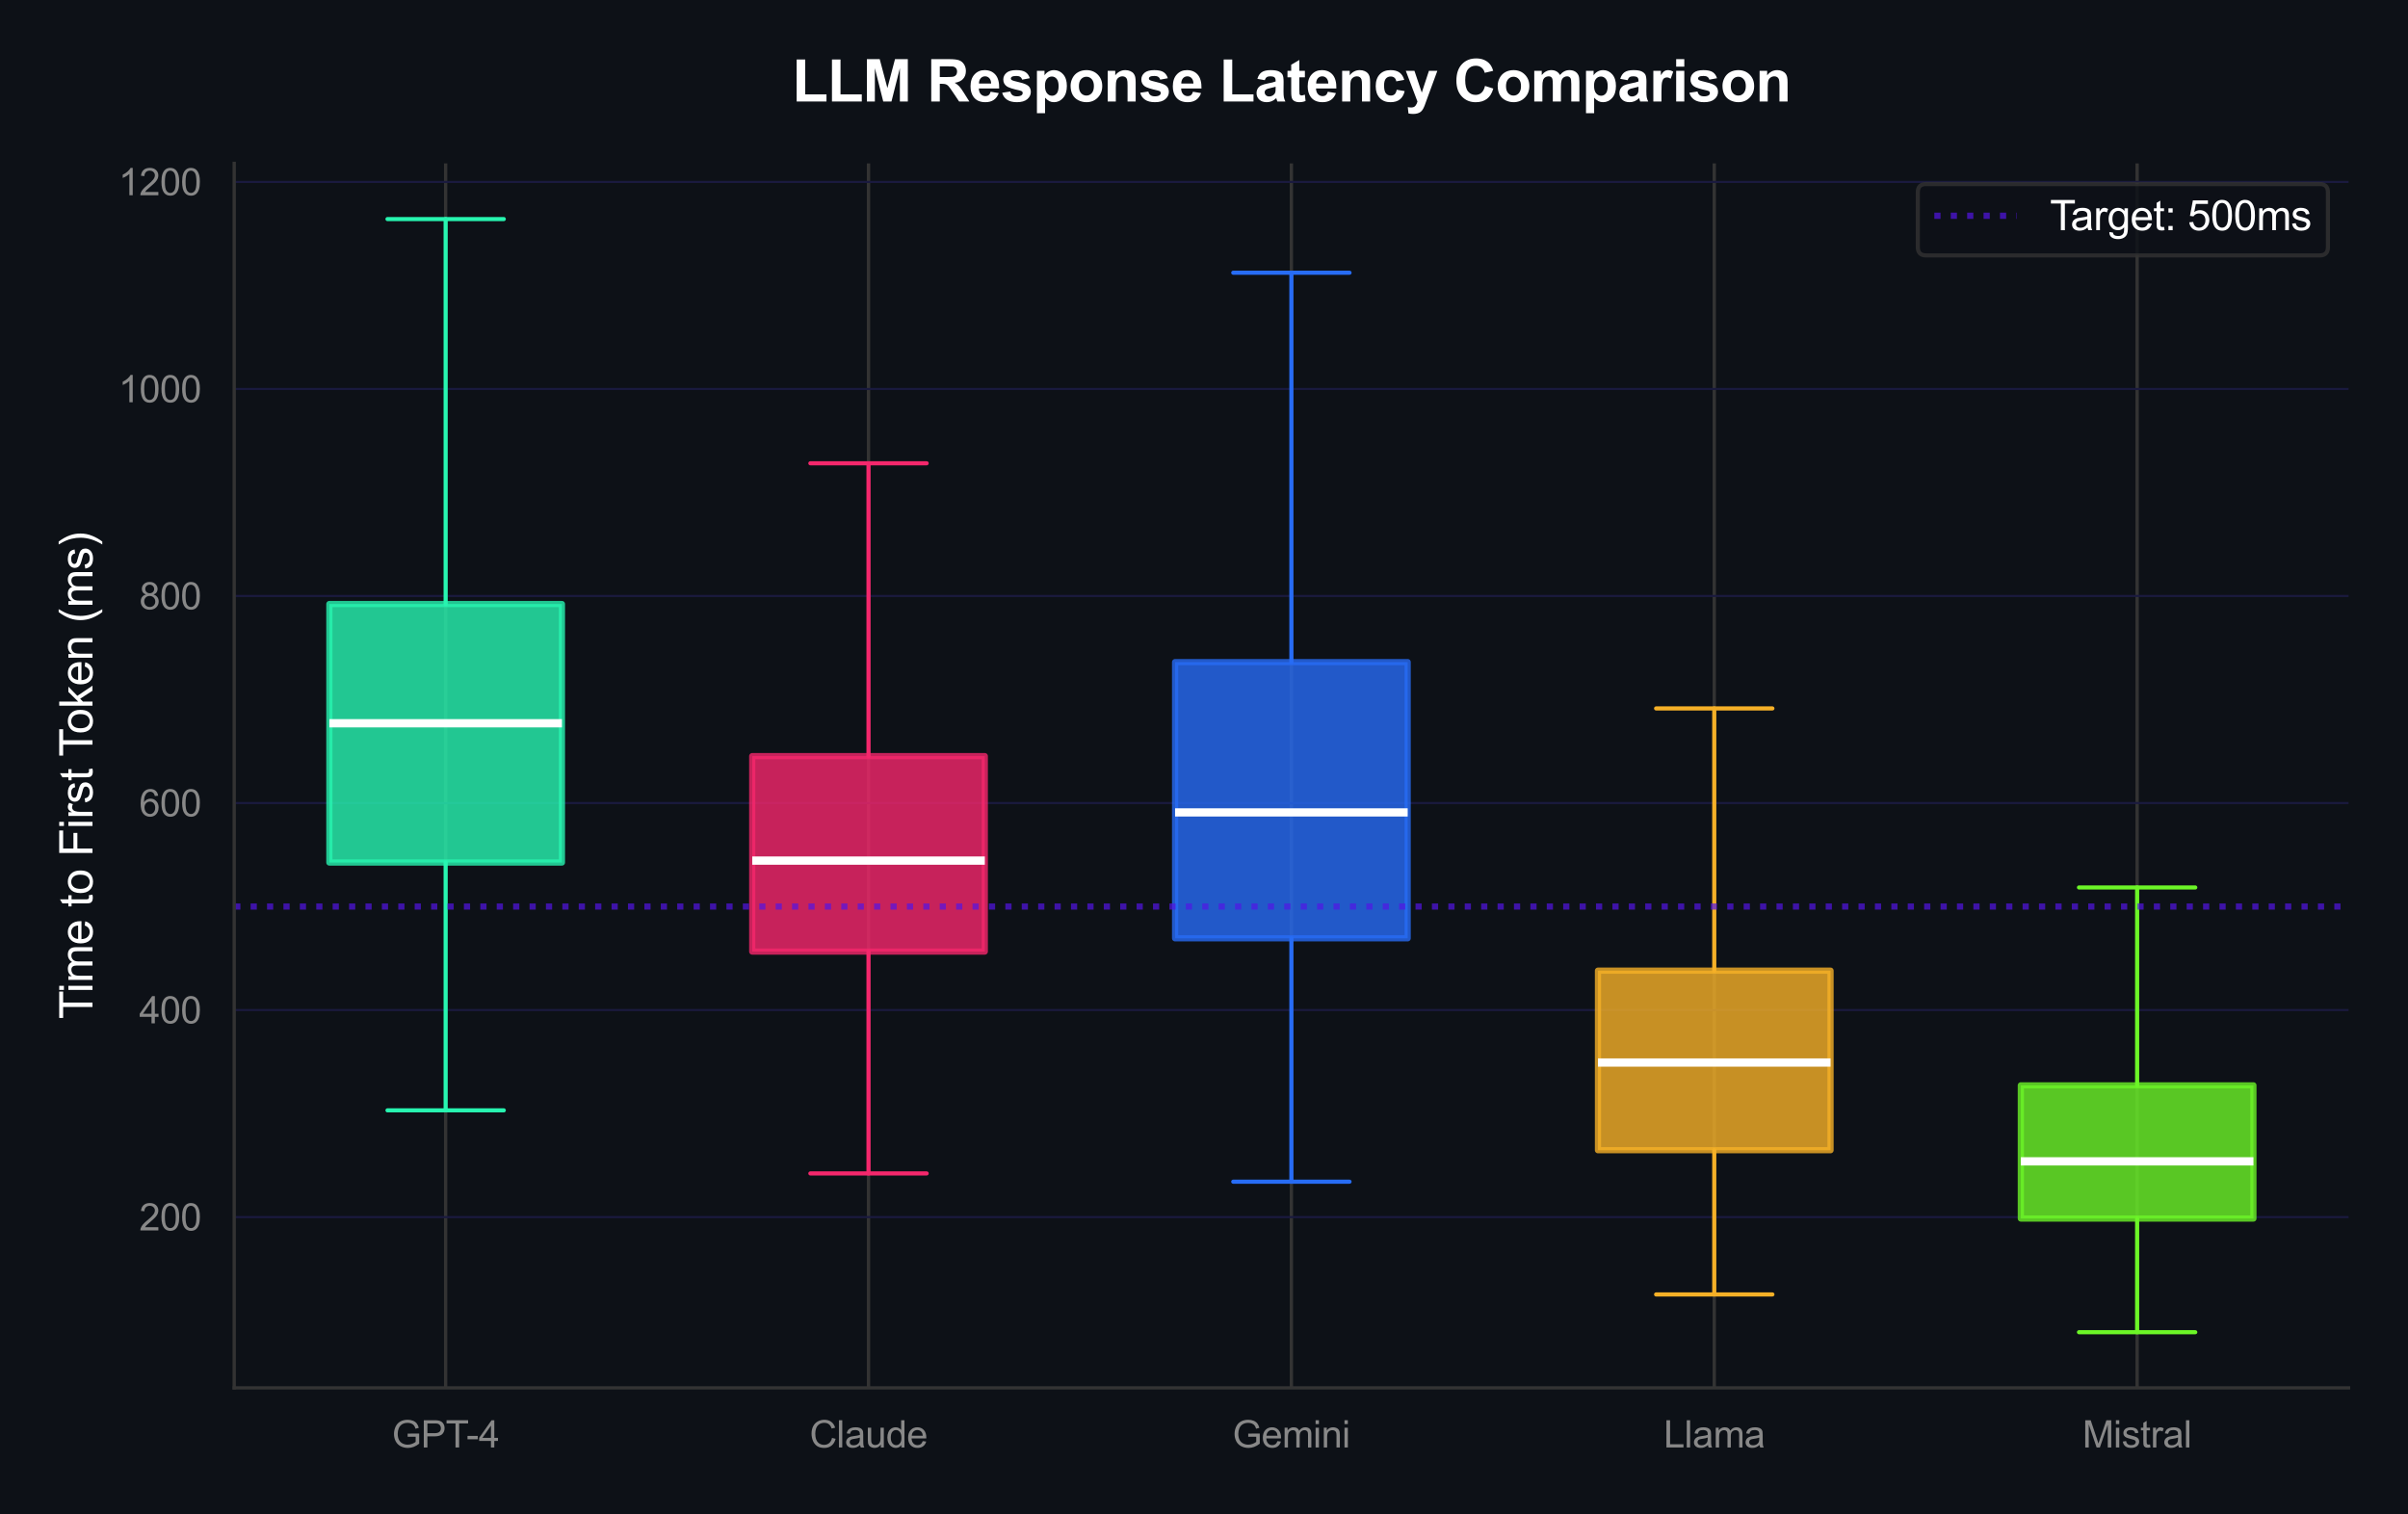 <?xml version="1.0" encoding="utf-8" standalone="no"?>
<!DOCTYPE svg PUBLIC "-//W3C//DTD SVG 1.1//EN"
  "http://www.w3.org/Graphics/SVG/1.1/DTD/svg11.dtd">
<svg xmlns:xlink="http://www.w3.org/1999/xlink" viewBox="0 0 583.392 366.902" xmlns="http://www.w3.org/2000/svg" version="1.1">
 <defs>
  <style type="text/css">*{stroke-linejoin: round; stroke-linecap: butt}</style>
 </defs>
 <g id="figure_1">
  <g id="patch_1">
   <path d="M 0 366.902 
L 583.392 366.902 
L 583.392 0 
L 0 0 
z
" style="fill: #0d1117"/>
  </g>
  <g id="axes_1">
   <g id="patch_2">
    <path d="M 56.742 336.272 
L 568.992 336.272 
L 568.992 39.592 
L 56.742 39.592 
z
" style="fill: #0d1117"/>
   </g>
   <g id="matplotlib.axis_1">
    <g id="xtick_1">
     <g id="line2d_1">
      <path d="M 107.967 336.272 
L 107.967 39.592 
" clip-path="url(#pdca0caa5e2)" style="fill: none; stroke: #333333; stroke-width: 0.8; stroke-linecap: round"/>
     </g>
     <g id="text_1">
      <!-- GPT-4 -->
      <g style="fill: #888888" transform="translate(94.964 350.714) scale(0.09 -0.09)">
       <defs>
        <path id="ArialMT-47" d="M 2638 1797 
L 2638 2334 
L 4578 2338 
L 4578 638 
Q 4131 281 3656 101 
Q 3181 -78 2681 -78 
Q 2006 -78 1454 211 
Q 903 500 622 1047 
Q 341 1594 341 2269 
Q 341 2938 620 3517 
Q 900 4097 1425 4378 
Q 1950 4659 2634 4659 
Q 3131 4659 3532 4498 
Q 3934 4338 4162 4050 
Q 4391 3763 4509 3300 
L 3963 3150 
Q 3859 3500 3706 3700 
Q 3553 3900 3268 4020 
Q 2984 4141 2638 4141 
Q 2222 4141 1919 4014 
Q 1616 3888 1430 3681 
Q 1244 3475 1141 3228 
Q 966 2803 966 2306 
Q 966 1694 1177 1281 
Q 1388 869 1791 669 
Q 2194 469 2647 469 
Q 3041 469 3416 620 
Q 3791 772 3984 944 
L 3984 1797 
L 2638 1797 
z
" transform="scale(0.016)"/>
        <path id="ArialMT-50" d="M 494 0 
L 494 4581 
L 2222 4581 
Q 2678 4581 2919 4538 
Q 3256 4481 3484 4323 
Q 3713 4166 3852 3881 
Q 3991 3597 3991 3256 
Q 3991 2672 3619 2267 
Q 3247 1863 2275 1863 
L 1100 1863 
L 1100 0 
L 494 0 
z
M 1100 2403 
L 2284 2403 
Q 2872 2403 3119 2622 
Q 3366 2841 3366 3238 
Q 3366 3525 3220 3729 
Q 3075 3934 2838 4000 
Q 2684 4041 2272 4041 
L 1100 4041 
L 1100 2403 
z
" transform="scale(0.016)"/>
        <path id="ArialMT-54" d="M 1659 0 
L 1659 4041 
L 150 4041 
L 150 4581 
L 3781 4581 
L 3781 4041 
L 2266 4041 
L 2266 0 
L 1659 0 
z
" transform="scale(0.016)"/>
        <path id="ArialMT-2d" d="M 203 1375 
L 203 1941 
L 1931 1941 
L 1931 1375 
L 203 1375 
z
" transform="scale(0.016)"/>
        <path id="ArialMT-34" d="M 2069 0 
L 2069 1097 
L 81 1097 
L 81 1613 
L 2172 4581 
L 2631 4581 
L 2631 1613 
L 3250 1613 
L 3250 1097 
L 2631 1097 
L 2631 0 
L 2069 0 
z
M 2069 1613 
L 2069 3678 
L 634 1613 
L 2069 1613 
z
" transform="scale(0.016)"/>
       </defs>
       <use xlink:href="#ArialMT-47"/>
       <use xlink:href="#ArialMT-50" transform="translate(77.783 0)"/>
       <use xlink:href="#ArialMT-54" transform="translate(144.482 0)"/>
       <use xlink:href="#ArialMT-2d" transform="translate(200.066 0)"/>
       <use xlink:href="#ArialMT-34" transform="translate(233.367 0)"/>
      </g>
     </g>
    </g>
    <g id="xtick_2">
     <g id="line2d_2">
      <path d="M 210.417 336.272 
L 210.417 39.592 
" clip-path="url(#pdca0caa5e2)" style="fill: none; stroke: #333333; stroke-width: 0.8; stroke-linecap: round"/>
     </g>
     <g id="text_2">
      <!-- Claude -->
      <g style="fill: #888888" transform="translate(196.158 350.714) scale(0.09 -0.09)">
       <defs>
        <path id="ArialMT-43" d="M 3763 1606 
L 4369 1453 
Q 4178 706 3683 314 
Q 3188 -78 2472 -78 
Q 1731 -78 1267 223 
Q 803 525 561 1097 
Q 319 1669 319 2325 
Q 319 3041 592 3573 
Q 866 4106 1370 4382 
Q 1875 4659 2481 4659 
Q 3169 4659 3637 4309 
Q 4106 3959 4291 3325 
L 3694 3184 
Q 3534 3684 3231 3912 
Q 2928 4141 2469 4141 
Q 1941 4141 1586 3887 
Q 1231 3634 1087 3207 
Q 944 2781 944 2328 
Q 944 1744 1114 1308 
Q 1284 872 1643 656 
Q 2003 441 2422 441 
Q 2931 441 3284 734 
Q 3638 1028 3763 1606 
z
" transform="scale(0.016)"/>
        <path id="ArialMT-6c" d="M 409 0 
L 409 4581 
L 972 4581 
L 972 0 
L 409 0 
z
" transform="scale(0.016)"/>
        <path id="ArialMT-61" d="M 2588 409 
Q 2275 144 1986 34 
Q 1697 -75 1366 -75 
Q 819 -75 525 192 
Q 231 459 231 875 
Q 231 1119 342 1320 
Q 453 1522 633 1644 
Q 813 1766 1038 1828 
Q 1203 1872 1538 1913 
Q 2219 1994 2541 2106 
Q 2544 2222 2544 2253 
Q 2544 2597 2384 2738 
Q 2169 2928 1744 2928 
Q 1347 2928 1158 2789 
Q 969 2650 878 2297 
L 328 2372 
Q 403 2725 575 2942 
Q 747 3159 1072 3276 
Q 1397 3394 1825 3394 
Q 2250 3394 2515 3294 
Q 2781 3194 2906 3042 
Q 3031 2891 3081 2659 
Q 3109 2516 3109 2141 
L 3109 1391 
Q 3109 606 3145 398 
Q 3181 191 3288 0 
L 2700 0 
Q 2613 175 2588 409 
z
M 2541 1666 
Q 2234 1541 1622 1453 
Q 1275 1403 1131 1340 
Q 988 1278 909 1158 
Q 831 1038 831 891 
Q 831 666 1001 516 
Q 1172 366 1500 366 
Q 1825 366 2078 508 
Q 2331 650 2450 897 
Q 2541 1088 2541 1459 
L 2541 1666 
z
" transform="scale(0.016)"/>
        <path id="ArialMT-75" d="M 2597 0 
L 2597 488 
Q 2209 -75 1544 -75 
Q 1250 -75 995 37 
Q 741 150 617 320 
Q 494 491 444 738 
Q 409 903 409 1263 
L 409 3319 
L 972 3319 
L 972 1478 
Q 972 1038 1006 884 
Q 1059 663 1231 536 
Q 1403 409 1656 409 
Q 1909 409 2131 539 
Q 2353 669 2445 892 
Q 2538 1116 2538 1541 
L 2538 3319 
L 3100 3319 
L 3100 0 
L 2597 0 
z
" transform="scale(0.016)"/>
        <path id="ArialMT-64" d="M 2575 0 
L 2575 419 
Q 2259 -75 1647 -75 
Q 1250 -75 917 144 
Q 584 363 401 755 
Q 219 1147 219 1656 
Q 219 2153 384 2558 
Q 550 2963 881 3178 
Q 1213 3394 1622 3394 
Q 1922 3394 2156 3267 
Q 2391 3141 2538 2938 
L 2538 4581 
L 3097 4581 
L 3097 0 
L 2575 0 
z
M 797 1656 
Q 797 1019 1065 703 
Q 1334 388 1700 388 
Q 2069 388 2326 689 
Q 2584 991 2584 1609 
Q 2584 2291 2321 2609 
Q 2059 2928 1675 2928 
Q 1300 2928 1048 2622 
Q 797 2316 797 1656 
z
" transform="scale(0.016)"/>
        <path id="ArialMT-65" d="M 2694 1069 
L 3275 997 
Q 3138 488 2766 206 
Q 2394 -75 1816 -75 
Q 1088 -75 661 373 
Q 234 822 234 1631 
Q 234 2469 665 2931 
Q 1097 3394 1784 3394 
Q 2450 3394 2872 2941 
Q 3294 2488 3294 1666 
Q 3294 1616 3291 1516 
L 816 1516 
Q 847 969 1125 678 
Q 1403 388 1819 388 
Q 2128 388 2347 550 
Q 2566 713 2694 1069 
z
M 847 1978 
L 2700 1978 
Q 2663 2397 2488 2606 
Q 2219 2931 1791 2931 
Q 1403 2931 1139 2672 
Q 875 2413 847 1978 
z
" transform="scale(0.016)"/>
       </defs>
       <use xlink:href="#ArialMT-43"/>
       <use xlink:href="#ArialMT-6c" transform="translate(72.217 0)"/>
       <use xlink:href="#ArialMT-61" transform="translate(94.434 0)"/>
       <use xlink:href="#ArialMT-75" transform="translate(150.049 0)"/>
       <use xlink:href="#ArialMT-64" transform="translate(205.664 0)"/>
       <use xlink:href="#ArialMT-65" transform="translate(261.279 0)"/>
      </g>
     </g>
    </g>
    <g id="xtick_3">
     <g id="line2d_3">
      <path d="M 312.867 336.272 
L 312.867 39.592 
" clip-path="url(#pdca0caa5e2)" style="fill: none; stroke: #333333; stroke-width: 0.8; stroke-linecap: round"/>
     </g>
     <g id="text_3">
      <!-- Gemini -->
      <g style="fill: #888888" transform="translate(298.614 350.714) scale(0.09 -0.09)">
       <defs>
        <path id="ArialMT-6d" d="M 422 0 
L 422 3319 
L 925 3319 
L 925 2853 
Q 1081 3097 1340 3245 
Q 1600 3394 1931 3394 
Q 2300 3394 2536 3241 
Q 2772 3088 2869 2813 
Q 3263 3394 3894 3394 
Q 4388 3394 4653 3120 
Q 4919 2847 4919 2278 
L 4919 0 
L 4359 0 
L 4359 2091 
Q 4359 2428 4304 2576 
Q 4250 2725 4106 2815 
Q 3963 2906 3769 2906 
Q 3419 2906 3187 2673 
Q 2956 2441 2956 1928 
L 2956 0 
L 2394 0 
L 2394 2156 
Q 2394 2531 2256 2718 
Q 2119 2906 1806 2906 
Q 1569 2906 1367 2781 
Q 1166 2656 1075 2415 
Q 984 2175 984 1722 
L 984 0 
L 422 0 
z
" transform="scale(0.016)"/>
        <path id="ArialMT-69" d="M 425 3934 
L 425 4581 
L 988 4581 
L 988 3934 
L 425 3934 
z
M 425 0 
L 425 3319 
L 988 3319 
L 988 0 
L 425 0 
z
" transform="scale(0.016)"/>
        <path id="ArialMT-6e" d="M 422 0 
L 422 3319 
L 928 3319 
L 928 2847 
Q 1294 3394 1984 3394 
Q 2284 3394 2536 3286 
Q 2788 3178 2913 3003 
Q 3038 2828 3088 2588 
Q 3119 2431 3119 2041 
L 3119 0 
L 2556 0 
L 2556 2019 
Q 2556 2363 2490 2533 
Q 2425 2703 2258 2804 
Q 2091 2906 1866 2906 
Q 1506 2906 1245 2678 
Q 984 2450 984 1813 
L 984 0 
L 422 0 
z
" transform="scale(0.016)"/>
       </defs>
       <use xlink:href="#ArialMT-47"/>
       <use xlink:href="#ArialMT-65" transform="translate(77.783 0)"/>
       <use xlink:href="#ArialMT-6d" transform="translate(133.398 0)"/>
       <use xlink:href="#ArialMT-69" transform="translate(216.699 0)"/>
       <use xlink:href="#ArialMT-6e" transform="translate(238.916 0)"/>
       <use xlink:href="#ArialMT-69" transform="translate(294.531 0)"/>
      </g>
     </g>
    </g>
    <g id="xtick_4">
     <g id="line2d_4">
      <path d="M 415.317 336.272 
L 415.317 39.592 
" clip-path="url(#pdca0caa5e2)" style="fill: none; stroke: #333333; stroke-width: 0.8; stroke-linecap: round"/>
     </g>
     <g id="text_4">
      <!-- Llama -->
      <g style="fill: #888888" transform="translate(403.062 350.714) scale(0.09 -0.09)">
       <defs>
        <path id="ArialMT-4c" d="M 469 0 
L 469 4581 
L 1075 4581 
L 1075 541 
L 3331 541 
L 3331 0 
L 469 0 
z
" transform="scale(0.016)"/>
       </defs>
       <use xlink:href="#ArialMT-4c"/>
       <use xlink:href="#ArialMT-6c" transform="translate(55.615 0)"/>
       <use xlink:href="#ArialMT-61" transform="translate(77.832 0)"/>
       <use xlink:href="#ArialMT-6d" transform="translate(133.447 0)"/>
       <use xlink:href="#ArialMT-61" transform="translate(216.748 0)"/>
      </g>
     </g>
    </g>
    <g id="xtick_5">
     <g id="line2d_5">
      <path d="M 517.767 336.272 
L 517.767 39.592 
" clip-path="url(#pdca0caa5e2)" style="fill: none; stroke: #333333; stroke-width: 0.8; stroke-linecap: round"/>
     </g>
     <g id="text_5">
      <!-- Mistral -->
      <g style="fill: #888888" transform="translate(504.518 350.714) scale(0.09 -0.09)">
       <defs>
        <path id="ArialMT-4d" d="M 475 0 
L 475 4581 
L 1388 4581 
L 2472 1338 
Q 2622 884 2691 659 
Q 2769 909 2934 1394 
L 4031 4581 
L 4847 4581 
L 4847 0 
L 4263 0 
L 4263 3834 
L 2931 0 
L 2384 0 
L 1059 3900 
L 1059 0 
L 475 0 
z
" transform="scale(0.016)"/>
        <path id="ArialMT-73" d="M 197 991 
L 753 1078 
Q 800 744 1014 566 
Q 1228 388 1613 388 
Q 2000 388 2187 545 
Q 2375 703 2375 916 
Q 2375 1106 2209 1216 
Q 2094 1291 1634 1406 
Q 1016 1563 777 1677 
Q 538 1791 414 1992 
Q 291 2194 291 2438 
Q 291 2659 392 2848 
Q 494 3038 669 3163 
Q 800 3259 1026 3326 
Q 1253 3394 1513 3394 
Q 1903 3394 2198 3281 
Q 2494 3169 2634 2976 
Q 2775 2784 2828 2463 
L 2278 2388 
Q 2241 2644 2061 2787 
Q 1881 2931 1553 2931 
Q 1166 2931 1000 2803 
Q 834 2675 834 2503 
Q 834 2394 903 2306 
Q 972 2216 1119 2156 
Q 1203 2125 1616 2013 
Q 2213 1853 2448 1751 
Q 2684 1650 2818 1456 
Q 2953 1263 2953 975 
Q 2953 694 2789 445 
Q 2625 197 2315 61 
Q 2006 -75 1616 -75 
Q 969 -75 630 194 
Q 291 463 197 991 
z
" transform="scale(0.016)"/>
        <path id="ArialMT-74" d="M 1650 503 
L 1731 6 
Q 1494 -44 1306 -44 
Q 1000 -44 831 53 
Q 663 150 594 308 
Q 525 466 525 972 
L 525 2881 
L 113 2881 
L 113 3319 
L 525 3319 
L 525 4141 
L 1084 4478 
L 1084 3319 
L 1650 3319 
L 1650 2881 
L 1084 2881 
L 1084 941 
Q 1084 700 1114 631 
Q 1144 563 1211 522 
Q 1278 481 1403 481 
Q 1497 481 1650 503 
z
" transform="scale(0.016)"/>
        <path id="ArialMT-72" d="M 416 0 
L 416 3319 
L 922 3319 
L 922 2816 
Q 1116 3169 1280 3281 
Q 1444 3394 1641 3394 
Q 1925 3394 2219 3213 
L 2025 2691 
Q 1819 2813 1613 2813 
Q 1428 2813 1281 2702 
Q 1134 2591 1072 2394 
Q 978 2094 978 1738 
L 978 0 
L 416 0 
z
" transform="scale(0.016)"/>
       </defs>
       <use xlink:href="#ArialMT-4d"/>
       <use xlink:href="#ArialMT-69" transform="translate(83.301 0)"/>
       <use xlink:href="#ArialMT-73" transform="translate(105.518 0)"/>
       <use xlink:href="#ArialMT-74" transform="translate(155.518 0)"/>
       <use xlink:href="#ArialMT-72" transform="translate(183.301 0)"/>
       <use xlink:href="#ArialMT-61" transform="translate(216.602 0)"/>
       <use xlink:href="#ArialMT-6c" transform="translate(272.217 0)"/>
      </g>
     </g>
    </g>
   </g>
   <g id="matplotlib.axis_2">
    <g id="ytick_1">
     <g id="line2d_6">
      <path d="M 56.742 294.894 
L 568.992 294.894 
" clip-path="url(#pdca0caa5e2)" style="fill: none; stroke: #1a1a3f; stroke-width: 0.5; stroke-linecap: round"/>
     </g>
     <g id="text_6">
      <!-- 200 -->
      <g style="fill: #888888" transform="translate(33.728 298.115) scale(0.09 -0.09)">
       <defs>
        <path id="ArialMT-32" d="M 3222 541 
L 3222 0 
L 194 0 
Q 188 203 259 391 
Q 375 700 629 1000 
Q 884 1300 1366 1694 
Q 2113 2306 2375 2664 
Q 2638 3022 2638 3341 
Q 2638 3675 2398 3904 
Q 2159 4134 1775 4134 
Q 1369 4134 1125 3890 
Q 881 3647 878 3216 
L 300 3275 
Q 359 3922 746 4261 
Q 1134 4600 1788 4600 
Q 2447 4600 2831 4234 
Q 3216 3869 3216 3328 
Q 3216 3053 3103 2787 
Q 2991 2522 2730 2228 
Q 2469 1934 1863 1422 
Q 1356 997 1212 845 
Q 1069 694 975 541 
L 3222 541 
z
" transform="scale(0.016)"/>
        <path id="ArialMT-30" d="M 266 2259 
Q 266 3072 433 3567 
Q 600 4063 929 4331 
Q 1259 4600 1759 4600 
Q 2128 4600 2406 4451 
Q 2684 4303 2865 4023 
Q 3047 3744 3150 3342 
Q 3253 2941 3253 2259 
Q 3253 1453 3087 958 
Q 2922 463 2592 192 
Q 2263 -78 1759 -78 
Q 1097 -78 719 397 
Q 266 969 266 2259 
z
M 844 2259 
Q 844 1131 1108 757 
Q 1372 384 1759 384 
Q 2147 384 2411 759 
Q 2675 1134 2675 2259 
Q 2675 3391 2411 3762 
Q 2147 4134 1753 4134 
Q 1366 4134 1134 3806 
Q 844 3388 844 2259 
z
" transform="scale(0.016)"/>
       </defs>
       <use xlink:href="#ArialMT-32"/>
       <use xlink:href="#ArialMT-30" transform="translate(55.615 0)"/>
       <use xlink:href="#ArialMT-30" transform="translate(111.23 0)"/>
      </g>
     </g>
    </g>
    <g id="ytick_2">
     <g id="line2d_7">
      <path d="M 56.742 244.731 
L 568.992 244.731 
" clip-path="url(#pdca0caa5e2)" style="fill: none; stroke: #1a1a3f; stroke-width: 0.5; stroke-linecap: round"/>
     </g>
     <g id="text_7">
      <!-- 400 -->
      <g style="fill: #888888" transform="translate(33.728 247.952) scale(0.09 -0.09)">
       <use xlink:href="#ArialMT-34"/>
       <use xlink:href="#ArialMT-30" transform="translate(55.615 0)"/>
       <use xlink:href="#ArialMT-30" transform="translate(111.23 0)"/>
      </g>
     </g>
    </g>
    <g id="ytick_3">
     <g id="line2d_8">
      <path d="M 56.742 194.569 
L 568.992 194.569 
" clip-path="url(#pdca0caa5e2)" style="fill: none; stroke: #1a1a3f; stroke-width: 0.5; stroke-linecap: round"/>
     </g>
     <g id="text_8">
      <!-- 600 -->
      <g style="fill: #888888" transform="translate(33.728 197.79) scale(0.09 -0.09)">
       <defs>
        <path id="ArialMT-36" d="M 3184 3459 
L 2625 3416 
Q 2550 3747 2413 3897 
Q 2184 4138 1850 4138 
Q 1581 4138 1378 3988 
Q 1113 3794 959 3422 
Q 806 3050 800 2363 
Q 1003 2672 1297 2822 
Q 1591 2972 1913 2972 
Q 2475 2972 2870 2558 
Q 3266 2144 3266 1488 
Q 3266 1056 3080 686 
Q 2894 316 2569 119 
Q 2244 -78 1831 -78 
Q 1128 -78 684 439 
Q 241 956 241 2144 
Q 241 3472 731 4075 
Q 1159 4600 1884 4600 
Q 2425 4600 2770 4297 
Q 3116 3994 3184 3459 
z
M 888 1484 
Q 888 1194 1011 928 
Q 1134 663 1356 523 
Q 1578 384 1822 384 
Q 2178 384 2434 671 
Q 2691 959 2691 1453 
Q 2691 1928 2437 2201 
Q 2184 2475 1800 2475 
Q 1419 2475 1153 2201 
Q 888 1928 888 1484 
z
" transform="scale(0.016)"/>
       </defs>
       <use xlink:href="#ArialMT-36"/>
       <use xlink:href="#ArialMT-30" transform="translate(55.615 0)"/>
       <use xlink:href="#ArialMT-30" transform="translate(111.23 0)"/>
      </g>
     </g>
    </g>
    <g id="ytick_4">
     <g id="line2d_9">
      <path d="M 56.742 144.406 
L 568.992 144.406 
" clip-path="url(#pdca0caa5e2)" style="fill: none; stroke: #1a1a3f; stroke-width: 0.5; stroke-linecap: round"/>
     </g>
     <g id="text_9">
      <!-- 800 -->
      <g style="fill: #888888" transform="translate(33.728 147.627) scale(0.09 -0.09)">
       <defs>
        <path id="ArialMT-38" d="M 1131 2484 
Q 781 2613 612 2850 
Q 444 3088 444 3419 
Q 444 3919 803 4259 
Q 1163 4600 1759 4600 
Q 2359 4600 2725 4251 
Q 3091 3903 3091 3403 
Q 3091 3084 2923 2848 
Q 2756 2613 2416 2484 
Q 2838 2347 3058 2040 
Q 3278 1734 3278 1309 
Q 3278 722 2862 322 
Q 2447 -78 1769 -78 
Q 1091 -78 675 323 
Q 259 725 259 1325 
Q 259 1772 486 2073 
Q 713 2375 1131 2484 
z
M 1019 3438 
Q 1019 3113 1228 2906 
Q 1438 2700 1772 2700 
Q 2097 2700 2305 2904 
Q 2513 3109 2513 3406 
Q 2513 3716 2298 3927 
Q 2084 4138 1766 4138 
Q 1444 4138 1231 3931 
Q 1019 3725 1019 3438 
z
M 838 1322 
Q 838 1081 952 856 
Q 1066 631 1291 507 
Q 1516 384 1775 384 
Q 2178 384 2440 643 
Q 2703 903 2703 1303 
Q 2703 1709 2433 1975 
Q 2163 2241 1756 2241 
Q 1359 2241 1098 1978 
Q 838 1716 838 1322 
z
" transform="scale(0.016)"/>
       </defs>
       <use xlink:href="#ArialMT-38"/>
       <use xlink:href="#ArialMT-30" transform="translate(55.615 0)"/>
       <use xlink:href="#ArialMT-30" transform="translate(111.23 0)"/>
      </g>
     </g>
    </g>
    <g id="ytick_5">
     <g id="line2d_10">
      <path d="M 56.742 94.244 
L 568.992 94.244 
" clip-path="url(#pdca0caa5e2)" style="fill: none; stroke: #1a1a3f; stroke-width: 0.5; stroke-linecap: round"/>
     </g>
     <g id="text_10">
      <!-- 1000 -->
      <g style="fill: #888888" transform="translate(28.723 97.465) scale(0.09 -0.09)">
       <defs>
        <path id="ArialMT-31" d="M 2384 0 
L 1822 0 
L 1822 3584 
Q 1619 3391 1289 3197 
Q 959 3003 697 2906 
L 697 3450 
Q 1169 3672 1522 3987 
Q 1875 4303 2022 4600 
L 2384 4600 
L 2384 0 
z
" transform="scale(0.016)"/>
       </defs>
       <use xlink:href="#ArialMT-31"/>
       <use xlink:href="#ArialMT-30" transform="translate(55.615 0)"/>
       <use xlink:href="#ArialMT-30" transform="translate(111.23 0)"/>
       <use xlink:href="#ArialMT-30" transform="translate(166.846 0)"/>
      </g>
     </g>
    </g>
    <g id="ytick_6">
     <g id="line2d_11">
      <path d="M 56.742 44.081 
L 568.992 44.081 
" clip-path="url(#pdca0caa5e2)" style="fill: none; stroke: #1a1a3f; stroke-width: 0.5; stroke-linecap: round"/>
     </g>
     <g id="text_11">
      <!-- 1200 -->
      <g style="fill: #888888" transform="translate(28.723 47.302) scale(0.09 -0.09)">
       <use xlink:href="#ArialMT-31"/>
       <use xlink:href="#ArialMT-32" transform="translate(55.615 0)"/>
       <use xlink:href="#ArialMT-30" transform="translate(111.23 0)"/>
       <use xlink:href="#ArialMT-30" transform="translate(166.846 0)"/>
      </g>
     </g>
    </g>
    <g id="text_12">
     <!-- Time to First Token (ms) -->
     <g style="fill: #ffffff" transform="translate(22.408 246.906) rotate(-90) scale(0.11 -0.11)">
      <defs>
       <path id="ArialMT-20" transform="scale(0.016)"/>
       <path id="ArialMT-6f" d="M 213 1659 
Q 213 2581 725 3025 
Q 1153 3394 1769 3394 
Q 2453 3394 2887 2945 
Q 3322 2497 3322 1706 
Q 3322 1066 3130 698 
Q 2938 331 2570 128 
Q 2203 -75 1769 -75 
Q 1072 -75 642 372 
Q 213 819 213 1659 
z
M 791 1659 
Q 791 1022 1069 705 
Q 1347 388 1769 388 
Q 2188 388 2466 706 
Q 2744 1025 2744 1678 
Q 2744 2294 2464 2611 
Q 2184 2928 1769 2928 
Q 1347 2928 1069 2612 
Q 791 2297 791 1659 
z
" transform="scale(0.016)"/>
       <path id="ArialMT-46" d="M 525 0 
L 525 4581 
L 3616 4581 
L 3616 4041 
L 1131 4041 
L 1131 2622 
L 3281 2622 
L 3281 2081 
L 1131 2081 
L 1131 0 
L 525 0 
z
" transform="scale(0.016)"/>
       <path id="ArialMT-6b" d="M 425 0 
L 425 4581 
L 988 4581 
L 988 1969 
L 2319 3319 
L 3047 3319 
L 1778 2088 
L 3175 0 
L 2481 0 
L 1384 1697 
L 988 1316 
L 988 0 
L 425 0 
z
" transform="scale(0.016)"/>
       <path id="ArialMT-28" d="M 1497 -1347 
Q 1031 -759 709 28 
Q 388 816 388 1659 
Q 388 2403 628 3084 
Q 909 3875 1497 4659 
L 1900 4659 
Q 1522 4009 1400 3731 
Q 1209 3300 1100 2831 
Q 966 2247 966 1656 
Q 966 153 1900 -1347 
L 1497 -1347 
z
" transform="scale(0.016)"/>
       <path id="ArialMT-29" d="M 791 -1347 
L 388 -1347 
Q 1322 153 1322 1656 
Q 1322 2244 1188 2822 
Q 1081 3291 891 3722 
Q 769 4003 388 4659 
L 791 4659 
Q 1378 3875 1659 3084 
Q 1900 2403 1900 1659 
Q 1900 816 1576 28 
Q 1253 -759 791 -1347 
z
" transform="scale(0.016)"/>
      </defs>
      <use xlink:href="#ArialMT-54"/>
      <use xlink:href="#ArialMT-69" transform="translate(57.334 0)"/>
      <use xlink:href="#ArialMT-6d" transform="translate(79.551 0)"/>
      <use xlink:href="#ArialMT-65" transform="translate(162.852 0)"/>
      <use xlink:href="#ArialMT-20" transform="translate(218.467 0)"/>
      <use xlink:href="#ArialMT-74" transform="translate(246.25 0)"/>
      <use xlink:href="#ArialMT-6f" transform="translate(274.033 0)"/>
      <use xlink:href="#ArialMT-20" transform="translate(329.648 0)"/>
      <use xlink:href="#ArialMT-46" transform="translate(357.432 0)"/>
      <use xlink:href="#ArialMT-69" transform="translate(418.516 0)"/>
      <use xlink:href="#ArialMT-72" transform="translate(440.732 0)"/>
      <use xlink:href="#ArialMT-73" transform="translate(474.033 0)"/>
      <use xlink:href="#ArialMT-74" transform="translate(524.033 0)"/>
      <use xlink:href="#ArialMT-20" transform="translate(551.816 0)"/>
      <use xlink:href="#ArialMT-54" transform="translate(577.85 0)"/>
      <use xlink:href="#ArialMT-6f" transform="translate(627.809 0)"/>
      <use xlink:href="#ArialMT-6b" transform="translate(683.424 0)"/>
      <use xlink:href="#ArialMT-65" transform="translate(733.424 0)"/>
      <use xlink:href="#ArialMT-6e" transform="translate(789.039 0)"/>
      <use xlink:href="#ArialMT-20" transform="translate(844.654 0)"/>
      <use xlink:href="#ArialMT-28" transform="translate(872.438 0)"/>
      <use xlink:href="#ArialMT-6d" transform="translate(905.738 0)"/>
      <use xlink:href="#ArialMT-73" transform="translate(989.039 0)"/>
      <use xlink:href="#ArialMT-29" transform="translate(1039.039 0)"/>
     </g>
    </g>
   </g>
   <g id="patch_3">
    <path d="M 79.793 208.986 
L 136.141 208.986 
L 136.141 146.353 
L 79.793 146.353 
L 79.793 208.986 
z
" clip-path="url(#pdca0caa5e2)" style="fill: #27f5b0; opacity: 0.8; stroke: #27f5b0; stroke-width: 1.5; stroke-linejoin: miter"/>
   </g>
   <g id="line2d_12">
    <path d="M 107.967 208.986 
L 107.967 269.034 
" clip-path="url(#pdca0caa5e2)" style="fill: none; stroke: #27f5b0; stroke-linecap: round"/>
   </g>
   <g id="line2d_13">
    <path d="M 107.967 146.353 
L 107.967 53.077 
" clip-path="url(#pdca0caa5e2)" style="fill: none; stroke: #27f5b0; stroke-linecap: round"/>
   </g>
   <g id="line2d_14">
    <path d="M 93.88 269.034 
L 122.054 269.034 
" clip-path="url(#pdca0caa5e2)" style="fill: none; stroke: #27f5b0; stroke-linecap: round"/>
   </g>
   <g id="line2d_15">
    <path d="M 93.88 53.077 
L 122.054 53.077 
" clip-path="url(#pdca0caa5e2)" style="fill: none; stroke: #27f5b0; stroke-linecap: round"/>
   </g>
   <g id="patch_4">
    <path d="M 182.243 230.562 
L 238.591 230.562 
L 238.591 183.206 
L 182.243 183.206 
L 182.243 230.562 
z
" clip-path="url(#pdca0caa5e2)" style="fill: #f5276c; opacity: 0.8; stroke: #f5276c; stroke-width: 1.5; stroke-linejoin: miter"/>
   </g>
   <g id="line2d_16">
    <path d="M 210.417 230.562 
L 210.417 284.315 
" clip-path="url(#pdca0caa5e2)" style="fill: none; stroke: #f5276c; stroke-linecap: round"/>
   </g>
   <g id="line2d_17">
    <path d="M 210.417 183.206 
L 210.417 112.25 
" clip-path="url(#pdca0caa5e2)" style="fill: none; stroke: #f5276c; stroke-linecap: round"/>
   </g>
   <g id="line2d_18">
    <path d="M 196.33 284.315 
L 224.504 284.315 
" clip-path="url(#pdca0caa5e2)" style="fill: none; stroke: #f5276c; stroke-linecap: round"/>
   </g>
   <g id="line2d_19">
    <path d="M 196.33 112.25 
L 224.504 112.25 
" clip-path="url(#pdca0caa5e2)" style="fill: none; stroke: #f5276c; stroke-linecap: round"/>
   </g>
   <g id="patch_5">
    <path d="M 284.693 227.349 
L 341.041 227.349 
L 341.041 160.425 
L 284.693 160.425 
L 284.693 227.349 
z
" clip-path="url(#pdca0caa5e2)" style="fill: #276cf5; opacity: 0.8; stroke: #276cf5; stroke-width: 1.5; stroke-linejoin: miter"/>
   </g>
   <g id="line2d_20">
    <path d="M 312.867 227.349 
L 312.867 286.321 
" clip-path="url(#pdca0caa5e2)" style="fill: none; stroke: #276cf5; stroke-linecap: round"/>
   </g>
   <g id="line2d_21">
    <path d="M 312.867 160.425 
L 312.867 66.08 
" clip-path="url(#pdca0caa5e2)" style="fill: none; stroke: #276cf5; stroke-linecap: round"/>
   </g>
   <g id="line2d_22">
    <path d="M 298.78 286.321 
L 326.954 286.321 
" clip-path="url(#pdca0caa5e2)" style="fill: none; stroke: #276cf5; stroke-linecap: round"/>
   </g>
   <g id="line2d_23">
    <path d="M 298.78 66.08 
L 326.954 66.08 
" clip-path="url(#pdca0caa5e2)" style="fill: none; stroke: #276cf5; stroke-linecap: round"/>
   </g>
   <g id="patch_6">
    <path d="M 387.143 278.692 
L 443.491 278.692 
L 443.491 235.185 
L 387.143 235.185 
L 387.143 278.692 
z
" clip-path="url(#pdca0caa5e2)" style="fill: #f5b027; opacity: 0.8; stroke: #f5b027; stroke-width: 1.5; stroke-linejoin: miter"/>
   </g>
   <g id="line2d_24">
    <path d="M 415.317 278.692 
L 415.317 313.638 
" clip-path="url(#pdca0caa5e2)" style="fill: none; stroke: #f5b027; stroke-linecap: round"/>
   </g>
   <g id="line2d_25">
    <path d="M 415.317 235.185 
L 415.317 171.651 
" clip-path="url(#pdca0caa5e2)" style="fill: none; stroke: #f5b027; stroke-linecap: round"/>
   </g>
   <g id="line2d_26">
    <path d="M 401.23 313.638 
L 429.404 313.638 
" clip-path="url(#pdca0caa5e2)" style="fill: none; stroke: #f5b027; stroke-linecap: round"/>
   </g>
   <g id="line2d_27">
    <path d="M 401.23 171.651 
L 429.404 171.651 
" clip-path="url(#pdca0caa5e2)" style="fill: none; stroke: #f5b027; stroke-linecap: round"/>
   </g>
   <g id="patch_7">
    <path d="M 489.593 295.247 
L 545.941 295.247 
L 545.941 262.974 
L 489.593 262.974 
L 489.593 295.247 
z
" clip-path="url(#pdca0caa5e2)" style="fill: #6cf527; opacity: 0.8; stroke: #6cf527; stroke-width: 1.5; stroke-linejoin: miter"/>
   </g>
   <g id="line2d_28">
    <path d="M 517.767 295.247 
L 517.767 322.786 
" clip-path="url(#pdca0caa5e2)" style="fill: none; stroke: #6cf527; stroke-linecap: round"/>
   </g>
   <g id="line2d_29">
    <path d="M 517.767 262.974 
L 517.767 215.028 
" clip-path="url(#pdca0caa5e2)" style="fill: none; stroke: #6cf527; stroke-linecap: round"/>
   </g>
   <g id="line2d_30">
    <path d="M 503.68 322.786 
L 531.854 322.786 
" clip-path="url(#pdca0caa5e2)" style="fill: none; stroke: #6cf527; stroke-linecap: round"/>
   </g>
   <g id="line2d_31">
    <path d="M 503.68 215.028 
L 531.854 215.028 
" clip-path="url(#pdca0caa5e2)" style="fill: none; stroke: #6cf527; stroke-linecap: round"/>
   </g>
   <g id="line2d_32">
    <path d="M 56.742 219.65 
L 568.992 219.65 
" clip-path="url(#pdca0caa5e2)" style="fill: none; stroke-dasharray: 1.5,2.475; stroke-dashoffset: 0; stroke: #5314e6; stroke-opacity: 0.7; stroke-width: 1.5"/>
   </g>
   <g id="line2d_33">
    <path d="M 79.793 175.24 
L 136.141 175.24 
" clip-path="url(#pdca0caa5e2)" style="fill: none; stroke: #ffffff; stroke-width: 2"/>
   </g>
   <g id="line2d_34">
    <path d="M 182.243 208.517 
L 238.591 208.517 
" clip-path="url(#pdca0caa5e2)" style="fill: none; stroke: #ffffff; stroke-width: 2"/>
   </g>
   <g id="line2d_35">
    <path d="M 284.693 196.842 
L 341.041 196.842 
" clip-path="url(#pdca0caa5e2)" style="fill: none; stroke: #ffffff; stroke-width: 2"/>
   </g>
   <g id="line2d_36">
    <path d="M 387.143 257.447 
L 443.491 257.447 
" clip-path="url(#pdca0caa5e2)" style="fill: none; stroke: #ffffff; stroke-width: 2"/>
   </g>
   <g id="line2d_37">
    <path d="M 489.593 281.392 
L 545.941 281.392 
" clip-path="url(#pdca0caa5e2)" style="fill: none; stroke: #ffffff; stroke-width: 2"/>
   </g>
   <g id="patch_8">
    <path d="M 56.742 336.272 
L 56.742 39.592 
" style="fill: none; stroke: #333333; stroke-width: 0.8; stroke-linejoin: miter; stroke-linecap: square"/>
   </g>
   <g id="patch_9">
    <path d="M 56.742 336.272 
L 568.992 336.272 
" style="fill: none; stroke: #333333; stroke-width: 0.8; stroke-linejoin: miter; stroke-linecap: square"/>
   </g>
   <g id="text_13">
    <!-- LLM Response Latency Comparison -->
    <g style="fill: #ffffff" transform="translate(191.91 24.592) scale(0.14 -0.14)">
     <defs>
      <path id="Arial-BoldMT-4c" d="M 491 0 
L 491 4544 
L 1416 4544 
L 1416 772 
L 3716 772 
L 3716 0 
L 491 0 
z
" transform="scale(0.016)"/>
      <path id="Arial-BoldMT-4d" d="M 453 0 
L 453 4581 
L 1838 4581 
L 2669 1456 
L 3491 4581 
L 4878 4581 
L 4878 0 
L 4019 0 
L 4019 3606 
L 3109 0 
L 2219 0 
L 1313 3606 
L 1313 0 
L 453 0 
z
" transform="scale(0.016)"/>
      <path id="Arial-BoldMT-20" transform="scale(0.016)"/>
      <path id="Arial-BoldMT-52" d="M 469 0 
L 469 4581 
L 2416 4581 
Q 3150 4581 3483 4457 
Q 3816 4334 4016 4018 
Q 4216 3703 4216 3297 
Q 4216 2781 3912 2445 
Q 3609 2109 3006 2022 
Q 3306 1847 3501 1637 
Q 3697 1428 4028 894 
L 4588 0 
L 3481 0 
L 2813 997 
Q 2456 1531 2325 1670 
Q 2194 1809 2047 1861 
Q 1900 1913 1581 1913 
L 1394 1913 
L 1394 0 
L 469 0 
z
M 1394 2644 
L 2078 2644 
Q 2744 2644 2909 2700 
Q 3075 2756 3169 2893 
Q 3263 3031 3263 3238 
Q 3263 3469 3139 3611 
Q 3016 3753 2791 3791 
Q 2678 3806 2116 3806 
L 1394 3806 
L 1394 2644 
z
" transform="scale(0.016)"/>
      <path id="Arial-BoldMT-65" d="M 2381 1056 
L 3256 909 
Q 3088 428 2723 176 
Q 2359 -75 1813 -75 
Q 947 -75 531 491 
Q 203 944 203 1634 
Q 203 2459 634 2926 
Q 1066 3394 1725 3394 
Q 2466 3394 2894 2905 
Q 3322 2416 3303 1406 
L 1103 1406 
Q 1113 1016 1316 798 
Q 1519 581 1822 581 
Q 2028 581 2168 693 
Q 2309 806 2381 1056 
z
M 2431 1944 
Q 2422 2325 2234 2523 
Q 2047 2722 1778 2722 
Q 1491 2722 1303 2513 
Q 1116 2303 1119 1944 
L 2431 1944 
z
" transform="scale(0.016)"/>
      <path id="Arial-BoldMT-73" d="M 150 947 
L 1031 1081 
Q 1088 825 1259 692 
Q 1431 559 1741 559 
Q 2081 559 2253 684 
Q 2369 772 2369 919 
Q 2369 1019 2306 1084 
Q 2241 1147 2013 1200 
Q 950 1434 666 1628 
Q 272 1897 272 2375 
Q 272 2806 612 3100 
Q 953 3394 1669 3394 
Q 2350 3394 2681 3172 
Q 3013 2950 3138 2516 
L 2309 2363 
Q 2256 2556 2107 2659 
Q 1959 2763 1684 2763 
Q 1338 2763 1188 2666 
Q 1088 2597 1088 2488 
Q 1088 2394 1175 2328 
Q 1294 2241 1995 2081 
Q 2697 1922 2975 1691 
Q 3250 1456 3250 1038 
Q 3250 581 2869 253 
Q 2488 -75 1741 -75 
Q 1063 -75 667 200 
Q 272 475 150 947 
z
" transform="scale(0.016)"/>
      <path id="Arial-BoldMT-70" d="M 434 3319 
L 1253 3319 
L 1253 2831 
Q 1413 3081 1684 3237 
Q 1956 3394 2288 3394 
Q 2866 3394 3269 2941 
Q 3672 2488 3672 1678 
Q 3672 847 3265 386 
Q 2859 -75 2281 -75 
Q 2006 -75 1782 34 
Q 1559 144 1313 409 
L 1313 -1263 
L 434 -1263 
L 434 3319 
z
M 1303 1716 
Q 1303 1156 1525 889 
Q 1747 622 2066 622 
Q 2372 622 2575 867 
Q 2778 1113 2778 1672 
Q 2778 2194 2568 2447 
Q 2359 2700 2050 2700 
Q 1728 2700 1515 2451 
Q 1303 2203 1303 1716 
z
" transform="scale(0.016)"/>
      <path id="Arial-BoldMT-6f" d="M 256 1706 
Q 256 2144 472 2553 
Q 688 2963 1083 3178 
Q 1478 3394 1966 3394 
Q 2719 3394 3200 2905 
Q 3681 2416 3681 1669 
Q 3681 916 3195 420 
Q 2709 -75 1972 -75 
Q 1516 -75 1102 131 
Q 688 338 472 736 
Q 256 1134 256 1706 
z
M 1156 1659 
Q 1156 1166 1390 903 
Q 1625 641 1969 641 
Q 2313 641 2545 903 
Q 2778 1166 2778 1666 
Q 2778 2153 2545 2415 
Q 2313 2678 1969 2678 
Q 1625 2678 1390 2415 
Q 1156 2153 1156 1659 
z
" transform="scale(0.016)"/>
      <path id="Arial-BoldMT-6e" d="M 3478 0 
L 2600 0 
L 2600 1694 
Q 2600 2231 2544 2389 
Q 2488 2547 2361 2634 
Q 2234 2722 2056 2722 
Q 1828 2722 1647 2597 
Q 1466 2472 1398 2265 
Q 1331 2059 1331 1503 
L 1331 0 
L 453 0 
L 453 3319 
L 1269 3319 
L 1269 2831 
Q 1703 3394 2363 3394 
Q 2653 3394 2893 3289 
Q 3134 3184 3257 3021 
Q 3381 2859 3429 2653 
Q 3478 2447 3478 2063 
L 3478 0 
z
" transform="scale(0.016)"/>
      <path id="Arial-BoldMT-61" d="M 1116 2306 
L 319 2450 
Q 453 2931 781 3162 
Q 1109 3394 1756 3394 
Q 2344 3394 2631 3255 
Q 2919 3116 3036 2902 
Q 3153 2688 3153 2116 
L 3144 1091 
Q 3144 653 3186 445 
Q 3228 238 3344 0 
L 2475 0 
Q 2441 88 2391 259 
Q 2369 338 2359 363 
Q 2134 144 1878 34 
Q 1622 -75 1331 -75 
Q 819 -75 523 203 
Q 228 481 228 906 
Q 228 1188 362 1408 
Q 497 1628 739 1745 
Q 981 1863 1438 1950 
Q 2053 2066 2291 2166 
L 2291 2253 
Q 2291 2506 2166 2614 
Q 2041 2722 1694 2722 
Q 1459 2722 1328 2630 
Q 1197 2538 1116 2306 
z
M 2291 1594 
Q 2122 1538 1756 1459 
Q 1391 1381 1278 1306 
Q 1106 1184 1106 997 
Q 1106 813 1243 678 
Q 1381 544 1594 544 
Q 1831 544 2047 700 
Q 2206 819 2256 991 
Q 2291 1103 2291 1419 
L 2291 1594 
z
" transform="scale(0.016)"/>
      <path id="Arial-BoldMT-74" d="M 1981 3319 
L 1981 2619 
L 1381 2619 
L 1381 1281 
Q 1381 875 1398 808 
Q 1416 741 1477 697 
Q 1538 653 1625 653 
Q 1747 653 1978 738 
L 2053 56 
Q 1747 -75 1359 -75 
Q 1122 -75 931 4 
Q 741 84 652 211 
Q 563 338 528 553 
Q 500 706 500 1172 
L 500 2619 
L 97 2619 
L 97 3319 
L 500 3319 
L 500 3978 
L 1381 4491 
L 1381 3319 
L 1981 3319 
z
" transform="scale(0.016)"/>
      <path id="Arial-BoldMT-63" d="M 3353 2338 
L 2488 2181 
Q 2444 2441 2289 2572 
Q 2134 2703 1888 2703 
Q 1559 2703 1364 2476 
Q 1169 2250 1169 1719 
Q 1169 1128 1367 884 
Q 1566 641 1900 641 
Q 2150 641 2309 783 
Q 2469 925 2534 1272 
L 3397 1125 
Q 3263 531 2881 228 
Q 2500 -75 1859 -75 
Q 1131 -75 698 384 
Q 266 844 266 1656 
Q 266 2478 700 2936 
Q 1134 3394 1875 3394 
Q 2481 3394 2839 3133 
Q 3197 2872 3353 2338 
z
" transform="scale(0.016)"/>
      <path id="Arial-BoldMT-79" d="M 44 3319 
L 978 3319 
L 1772 963 
L 2547 3319 
L 3456 3319 
L 2284 125 
L 2075 -453 
Q 1959 -744 1854 -897 
Q 1750 -1050 1614 -1145 
Q 1478 -1241 1279 -1294 
Q 1081 -1347 831 -1347 
Q 578 -1347 334 -1294 
L 256 -606 
Q 463 -647 628 -647 
Q 934 -647 1081 -467 
Q 1228 -288 1306 -9 
L 44 3319 
z
" transform="scale(0.016)"/>
      <path id="Arial-BoldMT-43" d="M 3397 1684 
L 4294 1400 
Q 4088 650 3608 286 
Q 3128 -78 2391 -78 
Q 1478 -78 890 545 
Q 303 1169 303 2250 
Q 303 3394 893 4026 
Q 1484 4659 2447 4659 
Q 3288 4659 3813 4163 
Q 4125 3869 4281 3319 
L 3366 3100 
Q 3284 3456 3026 3662 
Q 2769 3869 2400 3869 
Q 1891 3869 1573 3503 
Q 1256 3138 1256 2319 
Q 1256 1450 1568 1081 
Q 1881 713 2381 713 
Q 2750 713 3015 947 
Q 3281 1181 3397 1684 
z
" transform="scale(0.016)"/>
      <path id="Arial-BoldMT-6d" d="M 394 3319 
L 1203 3319 
L 1203 2866 
Q 1638 3394 2238 3394 
Q 2556 3394 2790 3262 
Q 3025 3131 3175 2866 
Q 3394 3131 3647 3262 
Q 3900 3394 4188 3394 
Q 4553 3394 4806 3245 
Q 5059 3097 5184 2809 
Q 5275 2597 5275 2122 
L 5275 0 
L 4397 0 
L 4397 1897 
Q 4397 2391 4306 2534 
Q 4184 2722 3931 2722 
Q 3747 2722 3584 2609 
Q 3422 2497 3350 2280 
Q 3278 2063 3278 1594 
L 3278 0 
L 2400 0 
L 2400 1819 
Q 2400 2303 2353 2443 
Q 2306 2584 2207 2653 
Q 2109 2722 1941 2722 
Q 1738 2722 1575 2612 
Q 1413 2503 1342 2297 
Q 1272 2091 1272 1613 
L 1272 0 
L 394 0 
L 394 3319 
z
" transform="scale(0.016)"/>
      <path id="Arial-BoldMT-72" d="M 1300 0 
L 422 0 
L 422 3319 
L 1238 3319 
L 1238 2847 
Q 1447 3181 1614 3287 
Q 1781 3394 1994 3394 
Q 2294 3394 2572 3228 
L 2300 2463 
Q 2078 2606 1888 2606 
Q 1703 2606 1575 2504 
Q 1447 2403 1373 2137 
Q 1300 1872 1300 1025 
L 1300 0 
z
" transform="scale(0.016)"/>
      <path id="Arial-BoldMT-69" d="M 459 3769 
L 459 4581 
L 1338 4581 
L 1338 3769 
L 459 3769 
z
M 459 0 
L 459 3319 
L 1338 3319 
L 1338 0 
L 459 0 
z
" transform="scale(0.016)"/>
     </defs>
     <use xlink:href="#Arial-BoldMT-4c"/>
     <use xlink:href="#Arial-BoldMT-4c" transform="translate(61.084 0)"/>
     <use xlink:href="#Arial-BoldMT-4d" transform="translate(122.168 0)"/>
     <use xlink:href="#Arial-BoldMT-20" transform="translate(205.469 0)"/>
     <use xlink:href="#Arial-BoldMT-52" transform="translate(233.252 0)"/>
     <use xlink:href="#Arial-BoldMT-65" transform="translate(305.469 0)"/>
     <use xlink:href="#Arial-BoldMT-73" transform="translate(361.084 0)"/>
     <use xlink:href="#Arial-BoldMT-70" transform="translate(416.699 0)"/>
     <use xlink:href="#Arial-BoldMT-6f" transform="translate(477.783 0)"/>
     <use xlink:href="#Arial-BoldMT-6e" transform="translate(538.867 0)"/>
     <use xlink:href="#Arial-BoldMT-73" transform="translate(599.951 0)"/>
     <use xlink:href="#Arial-BoldMT-65" transform="translate(655.566 0)"/>
     <use xlink:href="#Arial-BoldMT-20" transform="translate(711.182 0)"/>
     <use xlink:href="#Arial-BoldMT-4c" transform="translate(738.965 0)"/>
     <use xlink:href="#Arial-BoldMT-61" transform="translate(800.049 0)"/>
     <use xlink:href="#Arial-BoldMT-74" transform="translate(855.664 0)"/>
     <use xlink:href="#Arial-BoldMT-65" transform="translate(888.965 0)"/>
     <use xlink:href="#Arial-BoldMT-6e" transform="translate(944.58 0)"/>
     <use xlink:href="#Arial-BoldMT-63" transform="translate(1005.664 0)"/>
     <use xlink:href="#Arial-BoldMT-79" transform="translate(1061.279 0)"/>
     <use xlink:href="#Arial-BoldMT-20" transform="translate(1116.895 0)"/>
     <use xlink:href="#Arial-BoldMT-43" transform="translate(1144.678 0)"/>
     <use xlink:href="#Arial-BoldMT-6f" transform="translate(1216.895 0)"/>
     <use xlink:href="#Arial-BoldMT-6d" transform="translate(1277.979 0)"/>
     <use xlink:href="#Arial-BoldMT-70" transform="translate(1366.895 0)"/>
     <use xlink:href="#Arial-BoldMT-61" transform="translate(1427.979 0)"/>
     <use xlink:href="#Arial-BoldMT-72" transform="translate(1483.594 0)"/>
     <use xlink:href="#Arial-BoldMT-69" transform="translate(1522.51 0)"/>
     <use xlink:href="#Arial-BoldMT-73" transform="translate(1550.293 0)"/>
     <use xlink:href="#Arial-BoldMT-6f" transform="translate(1605.908 0)"/>
     <use xlink:href="#Arial-BoldMT-6e" transform="translate(1666.992 0)"/>
    </g>
   </g>
   <g id="legend_1">
    <g id="patch_10">
     <path d="M 466.637 61.884 
L 561.992 61.884 
Q 563.992 61.884 563.992 59.884 
L 563.992 46.592 
Q 563.992 44.592 561.992 44.592 
L 466.637 44.592 
Q 464.637 44.592 464.637 46.592 
L 464.637 59.884 
Q 464.637 61.884 466.637 61.884 
z
" style="fill: #0d1117; opacity: 0.8; stroke: #333333; stroke-linejoin: miter"/>
    </g>
    <g id="line2d_38">
     <path d="M 468.637 52.279 
L 478.637 52.279 
L 488.637 52.279 
" style="fill: none; stroke-dasharray: 1.5,2.475; stroke-dashoffset: 0; stroke: #5314e6; stroke-opacity: 0.7; stroke-width: 1.5"/>
    </g>
    <g id="text_14">
     <!-- Target: 500ms -->
     <g style="fill: #ffffff" transform="translate(496.637 55.779) scale(0.1 -0.1)">
      <defs>
       <path id="ArialMT-67" d="M 319 -275 
L 866 -356 
Q 900 -609 1056 -725 
Q 1266 -881 1628 -881 
Q 2019 -881 2231 -725 
Q 2444 -569 2519 -288 
Q 2563 -116 2559 434 
Q 2191 0 1641 0 
Q 956 0 581 494 
Q 206 988 206 1678 
Q 206 2153 378 2554 
Q 550 2956 876 3175 
Q 1203 3394 1644 3394 
Q 2231 3394 2613 2919 
L 2613 3319 
L 3131 3319 
L 3131 450 
Q 3131 -325 2973 -648 
Q 2816 -972 2473 -1159 
Q 2131 -1347 1631 -1347 
Q 1038 -1347 672 -1080 
Q 306 -813 319 -275 
z
M 784 1719 
Q 784 1066 1043 766 
Q 1303 466 1694 466 
Q 2081 466 2343 764 
Q 2606 1063 2606 1700 
Q 2606 2309 2336 2618 
Q 2066 2928 1684 2928 
Q 1309 2928 1046 2623 
Q 784 2319 784 1719 
z
" transform="scale(0.016)"/>
       <path id="ArialMT-3a" d="M 578 2678 
L 578 3319 
L 1219 3319 
L 1219 2678 
L 578 2678 
z
M 578 0 
L 578 641 
L 1219 641 
L 1219 0 
L 578 0 
z
" transform="scale(0.016)"/>
       <path id="ArialMT-35" d="M 266 1200 
L 856 1250 
Q 922 819 1161 601 
Q 1400 384 1738 384 
Q 2144 384 2425 690 
Q 2706 997 2706 1503 
Q 2706 1984 2436 2262 
Q 2166 2541 1728 2541 
Q 1456 2541 1237 2417 
Q 1019 2294 894 2097 
L 366 2166 
L 809 4519 
L 3088 4519 
L 3088 3981 
L 1259 3981 
L 1013 2750 
Q 1425 3038 1878 3038 
Q 2478 3038 2890 2622 
Q 3303 2206 3303 1553 
Q 3303 931 2941 478 
Q 2500 -78 1738 -78 
Q 1113 -78 717 272 
Q 322 622 266 1200 
z
" transform="scale(0.016)"/>
      </defs>
      <use xlink:href="#ArialMT-54"/>
      <use xlink:href="#ArialMT-61" transform="translate(49.959 0)"/>
      <use xlink:href="#ArialMT-72" transform="translate(105.574 0)"/>
      <use xlink:href="#ArialMT-67" transform="translate(138.875 0)"/>
      <use xlink:href="#ArialMT-65" transform="translate(194.49 0)"/>
      <use xlink:href="#ArialMT-74" transform="translate(250.105 0)"/>
      <use xlink:href="#ArialMT-3a" transform="translate(277.889 0)"/>
      <use xlink:href="#ArialMT-20" transform="translate(305.672 0)"/>
      <use xlink:href="#ArialMT-35" transform="translate(333.455 0)"/>
      <use xlink:href="#ArialMT-30" transform="translate(389.07 0)"/>
      <use xlink:href="#ArialMT-30" transform="translate(444.686 0)"/>
      <use xlink:href="#ArialMT-6d" transform="translate(500.301 0)"/>
      <use xlink:href="#ArialMT-73" transform="translate(583.602 0)"/>
     </g>
    </g>
   </g>
  </g>
 </g>
 <defs>
  <clipPath id="pdca0caa5e2">
   <rect x="56.742" y="39.592" width="512.25" height="296.68"/>
  </clipPath>
 </defs>
</svg>
